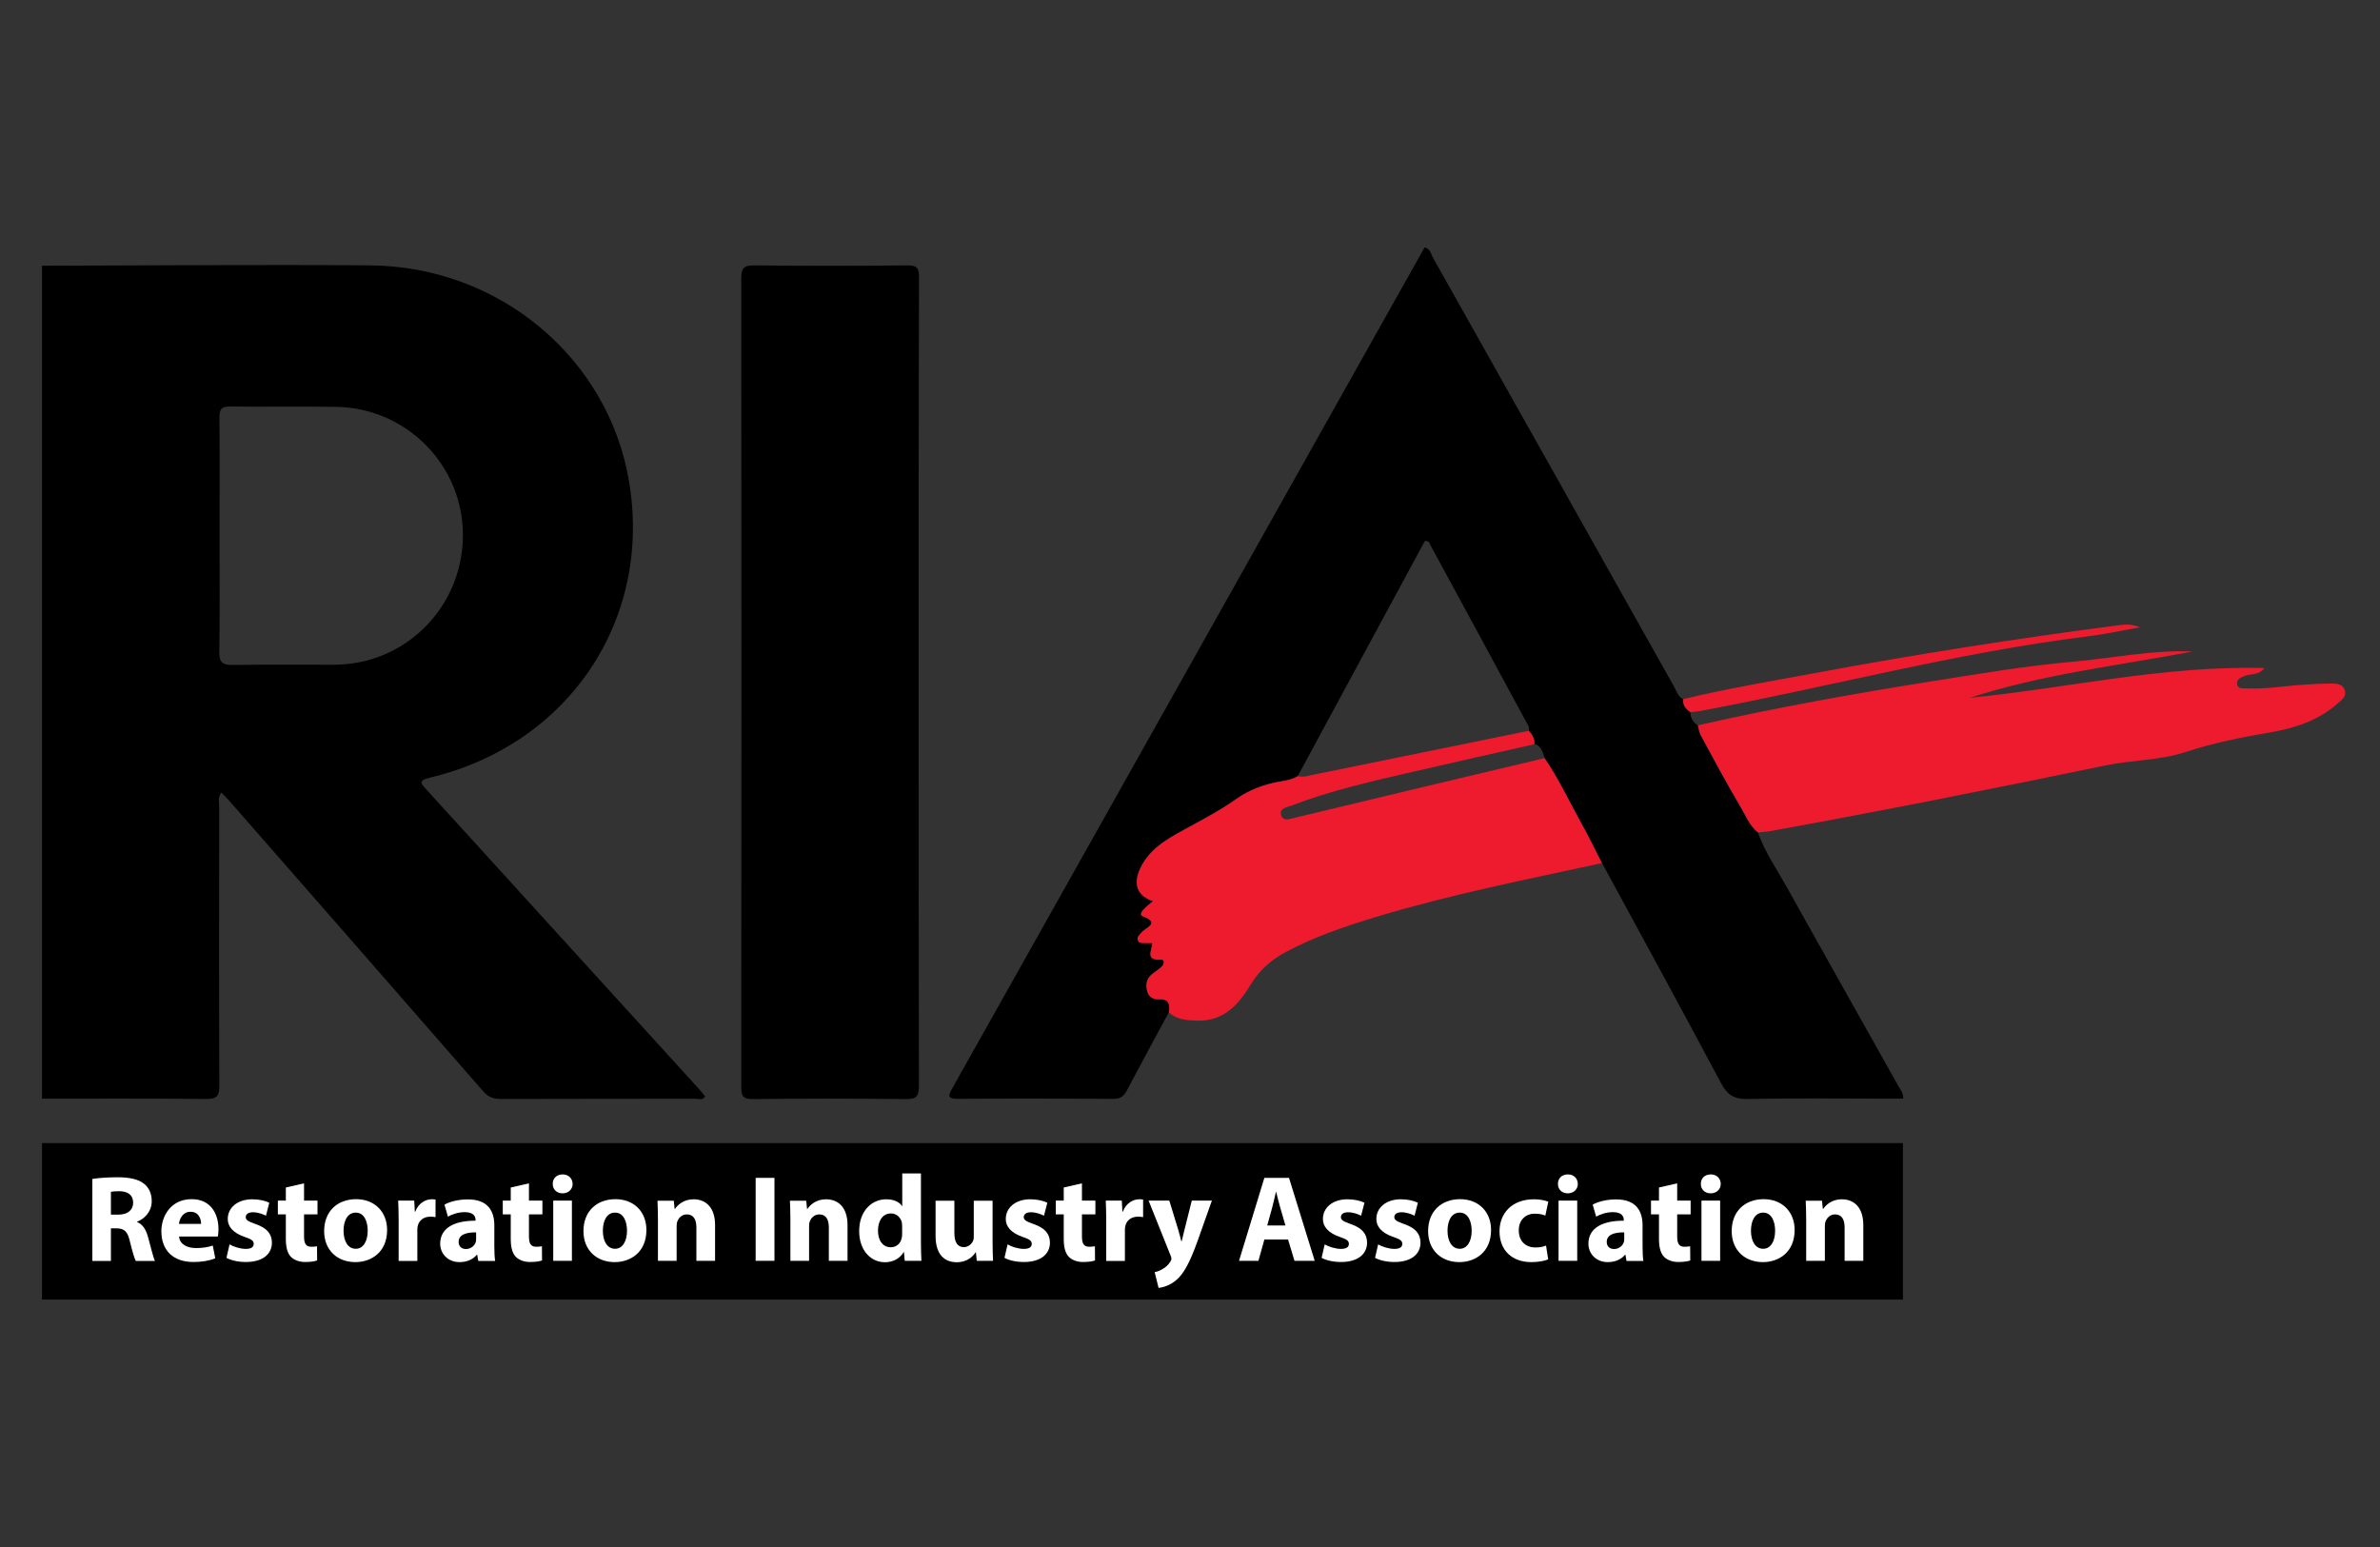 <?xml version="1.0" encoding="utf-8"?>
<!-- Generator: Adobe Illustrator 24.3.0, SVG Export Plug-In . SVG Version: 6.00 Build 0)  -->
<svg version="1.1" id="Layer_1" xmlns="http://www.w3.org/2000/svg" xmlns:xlink="http://www.w3.org/1999/xlink" x="0px" y="0px"
	 viewBox="0 0 200 130" style="enable-background:new 0 0 200 130;" xml:space="preserve">
<rect x="0" y="0" width="200" height="130" fill="#333333" stroke="none"/>
<style type="text/css">
	.st0{fill:#ED1B2D;}
	.st1{fill:#FFFFFF;}
	.st2{fill:#71C3D7;}
	.st3{fill:#0C394E;}
	.st4{fill:#004069;}
	.st5{fill:#76A01E;}
	.st6{fill:#84C65B;}
	.st7{fill:#A9CF38;}
	.st8{fill:#22B783;}
	.st9{fill:#00ABC2;}
	.st10{fill:#00AEEF;}
	.st11{fill:#808184;}
	.st12{fill:#61A60E;}
	.st13{fill:#F5333F;}
</style>
<g>
	<g>
		<path d="M3.53,22.33c9.19-0.02,18.38-0.1,27.57-0.03c10.87,0.09,20.02,7.79,21.76,18.15c1.96,11.62-5.04,22.09-16.7,24.89
			c-1.12,0.27-0.76,0.53-0.27,1.07c7.63,8.38,15.26,16.77,22.89,25.15c0.17,0.18,0.31,0.38,0.47,0.57c-0.22,0.37-0.54,0.2-0.79,0.2
			c-5.46,0.01-10.91,0-16.37,0.02c-0.62,0-1.05-0.15-1.48-0.64c-7.09-8.14-14.21-16.26-21.32-24.39c-0.21-0.24-0.44-0.46-0.68-0.72
			c-0.33,0.38-0.19,0.79-0.19,1.15c-0.01,7.82-0.02,15.65,0.01,23.47c0,0.89-0.21,1.14-1.12,1.13c-4.59-0.05-9.19-0.03-13.78-0.03
			C3.53,69,3.53,45.67,3.53,22.33z M18.45,44.97c0,3.26,0.03,6.53-0.02,9.79c-0.02,0.92,0.27,1.13,1.15,1.12
			c2.83-0.05,5.66-0.01,8.5-0.02c5.97-0.01,10.77-4.81,10.82-10.81c0.05-5.9-4.69-10.76-10.64-10.86c-2.98-0.05-5.95,0.01-8.93-0.03
			c-0.74-0.01-0.89,0.24-0.89,0.92C18.47,38.37,18.45,41.67,18.45,44.97z"/>
		<path d="M147.72,69.95c0.56,1.59,1.52,2.98,2.34,4.44c3.14,5.63,6.31,11.24,9.46,16.86c0.17,0.3,0.43,0.57,0.41,1.07
			c-0.53,0-1.05,0-1.57,0c-3.84,0-7.67-0.05-11.5,0.03c-1.11,0.02-1.69-0.31-2.22-1.3c-3.3-6.2-6.66-12.35-10.01-18.52
			c-0.59-1.14-1.14-2.3-1.77-3.42c-1.01-1.8-1.88-3.69-3.05-5.4c-0.18-0.48-0.26-1.03-0.87-1.2c0.04-0.46-0.19-0.81-0.47-1.13
			c0.09-0.28-0.09-0.49-0.21-0.7c-2.67-4.95-5.36-9.9-8.04-14.84c-0.09-0.17-0.12-0.44-0.49-0.37c-3.55,6.56-7.11,13.15-10.67,19.74
			c-0.47,0.28-1.01,0.37-1.53,0.46c-1.32,0.23-2.56,0.69-3.66,1.47c-1.38,0.98-2.87,1.75-4.35,2.56c-1.53,0.83-3.09,1.73-3.8,3.49
			c-0.48,1.2-0.08,2.1,1.17,2.52c-0.29,0.25-0.57,0.46-0.81,0.72c-0.13,0.14-0.34,0.45-0.08,0.54c1.58,0.59,0.25,0.96-0.09,1.39
			c-0.16,0.2-0.39,0.37-0.29,0.64c0.11,0.3,0.42,0.21,0.65,0.23c0.17,0.01,0.35,0,0.56,0c-0.02,0.62-0.64,1.48,0.7,1.39
			c0.39-0.02,0.31,0.41,0.06,0.63c-0.26,0.24-0.58,0.42-0.85,0.66c-0.43,0.38-0.47,0.89-0.33,1.39c0.13,0.47,0.52,0.69,0.99,0.66
			c0.85-0.05,0.93,0.45,0.82,1.11c-1.17,2.18-2.36,4.35-3.51,6.54c-0.26,0.49-0.54,0.74-1.15,0.73c-4.34-0.03-8.68-0.04-13.02,0
			c-1.01,0.01-0.84-0.31-0.48-0.95c7.34-13.06,14.68-26.12,22.01-39.18c5.7-10.16,11.41-20.31,17.11-30.47
			c0.17-0.31,0.35-0.62,0.53-0.95c0.49,0.1,0.54,0.56,0.71,0.87c6.77,12.02,13.52,24.06,20.28,36.08c0.2,0.36,0.3,0.81,0.74,1.01
			c-0.05,0.51,0.22,0.84,0.61,1.1c0,0.48,0.22,0.85,0.62,1.1c0.07,0.27,0.1,0.57,0.23,0.81c1.09,2.01,2.16,4.03,3.33,5.99
			C146.68,68.51,147,69.37,147.72,69.95z"/>
		<path d="M77.2,57.33c0,11.31-0.01,22.61,0.02,33.92c0,0.91-0.24,1.12-1.12,1.11c-4.27-0.05-8.54-0.05-12.81,0
			c-0.83,0.01-1-0.22-1-1.01c0.02-22.65,0.02-45.29,0-67.94c0-0.9,0.23-1.12,1.12-1.11c4.27,0.05,8.54,0.05,12.82,0
			c0.81-0.01,1,0.2,1,1.01C77.19,34.65,77.2,45.99,77.2,57.33z"/>
		<path class="st0" d="M129.79,63.71c1.18,1.71,2.04,3.59,3.05,5.4c0.63,1.12,1.18,2.28,1.77,3.42c-6.34,1.38-12.71,2.63-18.93,4.51
			c-2.61,0.79-5.19,1.66-7.61,2.95c-1.23,0.66-2.22,1.51-2.96,2.73c-1.01,1.67-2.24,3.09-4.47,3.05c-0.88-0.02-1.72-0.08-2.42-0.68
			c0.11-0.65,0.03-1.15-0.82-1.11c-0.48,0.03-0.86-0.19-0.99-0.66c-0.14-0.5-0.1-1.01,0.33-1.39c0.27-0.24,0.58-0.42,0.85-0.66
			c0.24-0.22,0.33-0.66-0.06-0.63c-1.34,0.08-0.71-0.78-0.7-1.39c-0.21,0-0.38,0.01-0.56,0c-0.24-0.02-0.55,0.07-0.65-0.23
			c-0.1-0.27,0.13-0.45,0.29-0.64c0.34-0.43,1.67-0.8,0.09-1.39c-0.26-0.1-0.05-0.4,0.08-0.54c0.23-0.26,0.52-0.47,0.81-0.72
			c-1.25-0.41-1.65-1.31-1.17-2.52c0.71-1.76,2.27-2.66,3.8-3.49c1.48-0.81,2.97-1.58,4.35-2.56c1.1-0.78,2.33-1.24,3.66-1.47
			c0.53-0.09,1.06-0.18,1.53-0.46c0.47,0.11,0.92-0.05,1.37-0.14c6.01-1.23,12.03-2.46,18.04-3.68c0.28,0.33,0.51,0.67,0.47,1.13
			c-3.35,0.76-6.7,1.5-10.05,2.28c-3.49,0.81-6.99,1.58-10.34,2.87c-0.38,0.15-1.09,0.2-0.88,0.84c0.17,0.51,0.72,0.29,1.14,0.19
			C115.79,67.04,122.79,65.37,129.79,63.71z"/>
		<path class="st0" d="M147.72,69.95c-0.71-0.58-1.04-1.45-1.48-2.2c-1.17-1.96-2.24-3.98-3.33-5.99c-0.13-0.24-0.15-0.54-0.23-0.81
			c6.57-1.49,13.21-2.68,19.86-3.73c3.86-0.61,7.72-1.27,11.61-1.61c3.36-0.3,6.69-1.01,10.1-0.86c-6.26,1.18-12.62,1.91-18.72,3.89
			c8.21-0.81,16.3-2.73,24.77-2.5c-0.5,0.6-1.09,0.47-1.57,0.63c-0.36,0.13-0.75,0.26-0.74,0.66c0.02,0.51,0.51,0.4,0.84,0.42
			c1.58,0.07,3.15-0.21,4.72-0.31c0.79-0.05,1.57-0.1,2.36-0.1c0.47,0,0.98,0.03,1.14,0.6c0.14,0.5-0.27,0.77-0.59,1.06
			c-1.62,1.43-3.56,2.08-5.65,2.44c-2.43,0.41-4.83,0.89-7.2,1.67c-2.11,0.69-4.45,0.65-6.67,1.11c-9.41,1.95-18.83,3.83-28.28,5.54
			C148.36,69.9,148.03,69.92,147.72,69.95z"/>
		<path class="st0" d="M142.06,59.85c-0.39-0.26-0.67-0.59-0.61-1.1c3.62-0.88,7.3-1.49,10.96-2.17c8.5-1.59,17.04-2.92,25.61-4.04
			c0.59-0.08,1.18-0.1,1.8,0.18c-1.5,0.26-2.98,0.59-4.49,0.77c-10.91,1.36-21.53,4.21-32.31,6.23
			C142.7,59.79,142.38,59.81,142.06,59.85z"/>
	</g>
	<rect x="3.53" y="96.06" width="156.38" height="13.15"/>
	<g>
		<path class="st1" d="M7.76,99.07c0.51-0.08,1.26-0.14,2.1-0.14c1.03,0,1.76,0.16,2.25,0.55c0.41,0.33,0.64,0.82,0.64,1.46
			c0,0.89-0.63,1.5-1.23,1.72v0.03c0.49,0.2,0.76,0.66,0.93,1.3c0.22,0.79,0.43,1.7,0.57,1.97h-1.61c-0.11-0.2-0.28-0.77-0.49-1.62
			c-0.19-0.87-0.49-1.11-1.13-1.12H9.32v2.74H7.76V99.07z M9.32,102.07h0.62c0.79,0,1.25-0.39,1.25-1c0-0.64-0.43-0.96-1.16-0.97
			c-0.38,0-0.6,0.03-0.71,0.05V102.07z"/>
		<path class="st1" d="M15.05,103.92c0.05,0.65,0.69,0.96,1.43,0.96c0.54,0,0.97-0.07,1.4-0.21l0.21,1.07
			c-0.52,0.21-1.15,0.31-1.83,0.31c-1.72,0-2.7-0.99-2.7-2.58c0-1.28,0.8-2.7,2.55-2.7c1.63,0,2.25,1.27,2.25,2.52
			c0,0.27-0.03,0.51-0.05,0.62H15.05z M16.9,102.85c0-0.38-0.17-1.02-0.89-1.02c-0.66,0-0.93,0.6-0.97,1.02H16.9z"/>
		<path class="st1" d="M19.29,104.57c0.29,0.18,0.89,0.38,1.36,0.38c0.48,0,0.67-0.17,0.67-0.42c0-0.26-0.16-0.38-0.74-0.58
			c-1.04-0.35-1.45-0.92-1.44-1.52c0-0.94,0.81-1.65,2.06-1.65c0.59,0,1.12,0.13,1.43,0.29l-0.28,1.09
			c-0.23-0.12-0.66-0.29-1.1-0.29c-0.38,0-0.6,0.16-0.6,0.41c0,0.24,0.2,0.36,0.82,0.58c0.96,0.33,1.37,0.82,1.38,1.56
			c0,0.94-0.74,1.63-2.19,1.63c-0.66,0-1.25-0.14-1.63-0.35L19.29,104.57z"/>
		<path class="st1" d="M25.55,99.44v1.45h1.13v1.16h-1.13v1.83c0,0.61,0.14,0.89,0.62,0.89c0.2,0,0.35-0.02,0.47-0.04l0.01,1.19
			c-0.21,0.08-0.58,0.13-1.02,0.13c-0.51,0-0.93-0.18-1.18-0.43c-0.29-0.3-0.43-0.79-0.43-1.5v-2.07h-0.67v-1.16h0.67v-1.1
			L25.55,99.44z"/>
		<path class="st1" d="M32.53,103.36c0,1.85-1.31,2.7-2.67,2.7c-1.48,0-2.62-0.97-2.62-2.61c0-1.63,1.08-2.68,2.7-2.68
			C31.49,100.78,32.53,101.84,32.53,103.36z M28.87,103.42c0,0.87,0.36,1.52,1.03,1.52c0.61,0,1-0.61,1-1.52
			c0-0.76-0.29-1.52-1-1.52C29.15,101.9,28.87,102.67,28.87,103.42z"/>
		<path class="st1" d="M33.5,102.56c0-0.74-0.02-1.23-0.04-1.67h1.35l0.05,0.93h0.04c0.26-0.73,0.88-1.04,1.37-1.04
			c0.14,0,0.22,0,0.33,0.02v1.48c-0.11-0.02-0.25-0.04-0.42-0.04c-0.58,0-0.97,0.31-1.08,0.8c-0.02,0.1-0.03,0.23-0.03,0.35v2.57
			H33.5V102.56z"/>
		<path class="st1" d="M40.19,105.95l-0.09-0.51h-0.03c-0.33,0.4-0.85,0.62-1.45,0.62c-1.02,0-1.63-0.74-1.63-1.55
			c0-1.31,1.18-1.94,2.97-1.93v-0.07c0-0.27-0.14-0.65-0.92-0.65c-0.52,0-1.07,0.18-1.4,0.38l-0.29-1.01
			c0.35-0.2,1.04-0.44,1.97-0.44c1.69,0,2.22,0.99,2.22,2.18v1.76c0,0.49,0.02,0.95,0.07,1.23H40.19z M40.01,103.56
			c-0.83-0.01-1.47,0.19-1.47,0.8c0,0.4,0.27,0.6,0.62,0.6c0.39,0,0.71-0.26,0.82-0.58c0.02-0.08,0.03-0.18,0.03-0.27V103.56z"/>
		<path class="st1" d="M44.45,99.44v1.45h1.13v1.16h-1.13v1.83c0,0.61,0.14,0.89,0.62,0.89c0.2,0,0.35-0.02,0.47-0.04l0.01,1.19
			c-0.21,0.08-0.58,0.13-1.02,0.13c-0.51,0-0.93-0.18-1.18-0.43c-0.29-0.3-0.43-0.79-0.43-1.5v-2.07h-0.67v-1.16h0.67v-1.1
			L44.45,99.44z"/>
		<path class="st1" d="M48.12,99.49c0,0.43-0.33,0.79-0.85,0.79c-0.5,0-0.83-0.35-0.82-0.79c-0.01-0.46,0.32-0.8,0.83-0.8
			C47.78,98.69,48.11,99.03,48.12,99.49z M46.49,105.95v-5.06h1.57v5.06H46.49z"/>
		<path class="st1" d="M54.32,103.36c0,1.85-1.31,2.7-2.67,2.7c-1.48,0-2.62-0.97-2.62-2.61c0-1.63,1.08-2.68,2.7-2.68
			C53.29,100.78,54.32,101.84,54.32,103.36z M50.66,103.42c0,0.87,0.36,1.52,1.03,1.52c0.61,0,1-0.61,1-1.52
			c0-0.76-0.29-1.52-1-1.52C50.94,101.9,50.66,102.67,50.66,103.42z"/>
		<path class="st1" d="M55.29,102.51c0-0.63-0.02-1.17-0.04-1.61h1.37l0.07,0.69h0.03c0.21-0.32,0.72-0.81,1.56-0.81
			c1.03,0,1.81,0.68,1.81,2.17v3h-1.57v-2.8c0-0.65-0.23-1.1-0.8-1.1c-0.43,0-0.69,0.3-0.8,0.59c-0.04,0.09-0.06,0.25-0.06,0.39
			v2.92h-1.57V102.51z"/>
		<path class="st1" d="M65.08,98.98v6.97h-1.58v-6.97H65.08z"/>
		<path class="st1" d="M66.42,102.51c0-0.63-0.02-1.17-0.04-1.61h1.37l0.07,0.69h0.03c0.21-0.32,0.72-0.81,1.56-0.81
			c1.03,0,1.81,0.68,1.81,2.17v3h-1.57v-2.8c0-0.65-0.23-1.1-0.8-1.1c-0.43,0-0.69,0.3-0.8,0.59c-0.04,0.09-0.06,0.25-0.06,0.39
			v2.92h-1.57V102.51z"/>
		<path class="st1" d="M77.39,98.61v5.83c0,0.57,0.02,1.17,0.04,1.51h-1.4l-0.07-0.74h-0.02c-0.32,0.57-0.93,0.86-1.58,0.86
			c-1.2,0-2.16-1.02-2.16-2.6c-0.01-1.71,1.06-2.69,2.27-2.69c0.62,0,1.11,0.22,1.33,0.57h0.02v-2.74H77.39z M75.81,103.03
			c0-0.08-0.01-0.2-0.02-0.28c-0.09-0.42-0.43-0.78-0.92-0.78c-0.71,0-1.09,0.64-1.09,1.44c0,0.86,0.42,1.4,1.08,1.4
			c0.46,0,0.82-0.31,0.91-0.76c0.03-0.11,0.04-0.23,0.04-0.36V103.03z"/>
		<path class="st1" d="M83.41,104.33c0,0.66,0.02,1.2,0.04,1.62h-1.37l-0.07-0.71h-0.03c-0.2,0.31-0.67,0.83-1.58,0.83
			c-1.02,0-1.78-0.64-1.78-2.2v-2.97h1.58v2.72c0,0.73,0.24,1.18,0.79,1.18c0.43,0,0.68-0.3,0.79-0.55
			c0.04-0.09,0.05-0.22,0.05-0.34v-3.01h1.58V104.33z"/>
		<path class="st1" d="M84.67,104.57c0.29,0.18,0.89,0.38,1.36,0.38c0.48,0,0.67-0.17,0.67-0.42c0-0.26-0.16-0.38-0.74-0.58
			c-1.04-0.35-1.45-0.92-1.44-1.52c0-0.94,0.81-1.65,2.06-1.65c0.59,0,1.12,0.13,1.43,0.29l-0.28,1.09
			c-0.23-0.12-0.66-0.29-1.1-0.29c-0.38,0-0.6,0.16-0.6,0.41c0,0.24,0.2,0.36,0.82,0.58c0.96,0.33,1.37,0.82,1.38,1.56
			c0,0.94-0.74,1.63-2.19,1.63c-0.66,0-1.25-0.14-1.63-0.35L84.67,104.57z"/>
		<path class="st1" d="M90.92,99.44v1.45h1.13v1.16h-1.13v1.83c0,0.61,0.14,0.89,0.62,0.89c0.2,0,0.35-0.02,0.47-0.04l0.01,1.19
			c-0.21,0.08-0.58,0.13-1.02,0.13c-0.51,0-0.93-0.18-1.18-0.43c-0.29-0.3-0.43-0.79-0.43-1.5v-2.07h-0.67v-1.16h0.67v-1.1
			L90.92,99.44z"/>
		<path class="st1" d="M92.96,102.56c0-0.74-0.02-1.23-0.04-1.67h1.35l0.05,0.93h0.04c0.26-0.73,0.88-1.04,1.37-1.04
			c0.14,0,0.22,0,0.33,0.02v1.48c-0.11-0.02-0.25-0.04-0.42-0.04c-0.58,0-0.97,0.31-1.08,0.8c-0.02,0.1-0.03,0.23-0.03,0.35v2.57
			h-1.57V102.56z"/>
		<path class="st1" d="M98.26,100.89l0.76,2.48c0.08,0.3,0.19,0.67,0.25,0.94h0.03c0.07-0.27,0.16-0.65,0.23-0.94l0.62-2.48h1.69
			l-1.18,3.33c-0.72,2.01-1.21,2.81-1.78,3.32c-0.55,0.48-1.13,0.64-1.52,0.69l-0.33-1.33c0.2-0.03,0.44-0.12,0.68-0.27
			c0.24-0.12,0.5-0.37,0.65-0.63c0.05-0.07,0.08-0.16,0.08-0.23c0-0.05-0.01-0.13-0.07-0.26l-1.85-4.62H98.26z"/>
		<path class="st1" d="M106.25,104.16l-0.5,1.79h-1.63l2.13-6.97h2.07l2.16,6.97h-1.7l-0.54-1.79H106.25z M108.02,102.98l-0.43-1.48
			c-0.12-0.41-0.25-0.93-0.35-1.34h-0.02c-0.1,0.41-0.21,0.94-0.32,1.34l-0.41,1.48H108.02z"/>
		<path class="st1" d="M111.32,104.57c0.29,0.18,0.89,0.38,1.36,0.38c0.48,0,0.67-0.17,0.67-0.42c0-0.26-0.16-0.38-0.74-0.58
			c-1.04-0.35-1.45-0.92-1.44-1.52c0-0.94,0.81-1.65,2.06-1.65c0.59,0,1.12,0.13,1.43,0.29l-0.28,1.09
			c-0.23-0.12-0.66-0.29-1.1-0.29c-0.38,0-0.6,0.16-0.6,0.41c0,0.24,0.2,0.36,0.82,0.58c0.96,0.33,1.37,0.82,1.38,1.56
			c0,0.94-0.74,1.63-2.19,1.63c-0.66,0-1.25-0.14-1.63-0.35L111.32,104.57z"/>
		<path class="st1" d="M115.81,104.57c0.29,0.18,0.89,0.38,1.36,0.38c0.48,0,0.67-0.17,0.67-0.42c0-0.26-0.16-0.38-0.74-0.58
			c-1.04-0.35-1.45-0.92-1.44-1.52c0-0.94,0.81-1.65,2.06-1.65c0.59,0,1.12,0.13,1.43,0.29l-0.28,1.09
			c-0.23-0.12-0.66-0.29-1.1-0.29c-0.38,0-0.6,0.16-0.6,0.41c0,0.24,0.2,0.36,0.82,0.58c0.96,0.33,1.37,0.82,1.38,1.56
			c0,0.94-0.74,1.63-2.19,1.63c-0.66,0-1.25-0.14-1.63-0.35L115.81,104.57z"/>
		<path class="st1" d="M125.3,103.36c0,1.85-1.31,2.7-2.67,2.7c-1.48,0-2.62-0.97-2.62-2.61c0-1.63,1.08-2.68,2.7-2.68
			C124.27,100.78,125.3,101.84,125.3,103.36z M121.64,103.42c0,0.87,0.36,1.52,1.03,1.52c0.61,0,1-0.61,1-1.52
			c0-0.76-0.29-1.52-1-1.52C121.92,101.9,121.64,102.67,121.64,103.42z"/>
		<path class="st1" d="M130.1,105.83c-0.28,0.12-0.81,0.23-1.41,0.23c-1.63,0-2.68-0.99-2.68-2.59c0-1.48,1.01-2.69,2.9-2.69
			c0.41,0,0.87,0.07,1.2,0.2l-0.25,1.17c-0.19-0.08-0.47-0.16-0.88-0.16c-0.83,0-1.37,0.59-1.35,1.42c0,0.93,0.62,1.42,1.39,1.42
			c0.37,0,0.66-0.06,0.9-0.16L130.1,105.83z"/>
		<path class="st1" d="M132.59,99.49c0,0.43-0.33,0.79-0.85,0.79c-0.5,0-0.83-0.35-0.82-0.79c-0.01-0.46,0.32-0.8,0.83-0.8
			C132.26,98.69,132.58,99.03,132.59,99.49z M130.97,105.95v-5.06h1.57v5.06H130.97z"/>
		<path class="st1" d="M136.68,105.95l-0.09-0.51h-0.03c-0.33,0.4-0.85,0.62-1.45,0.62c-1.02,0-1.63-0.74-1.63-1.55
			c0-1.31,1.18-1.94,2.97-1.93v-0.07c0-0.27-0.14-0.65-0.92-0.65c-0.52,0-1.07,0.18-1.4,0.38l-0.29-1.01
			c0.35-0.2,1.04-0.44,1.97-0.44c1.69,0,2.22,0.99,2.22,2.18v1.76c0,0.49,0.02,0.95,0.07,1.23H136.68z M136.49,103.56
			c-0.83-0.01-1.47,0.19-1.47,0.8c0,0.4,0.27,0.6,0.62,0.6c0.39,0,0.71-0.26,0.82-0.58c0.02-0.08,0.03-0.18,0.03-0.27V103.56z"/>
		<path class="st1" d="M140.94,99.44v1.45h1.13v1.16h-1.13v1.83c0,0.61,0.14,0.89,0.62,0.89c0.2,0,0.35-0.02,0.47-0.04l0.01,1.19
			c-0.21,0.08-0.58,0.13-1.02,0.13c-0.51,0-0.93-0.18-1.18-0.43c-0.29-0.3-0.43-0.79-0.43-1.5v-2.07h-0.67v-1.16h0.67v-1.1
			L140.94,99.44z"/>
		<path class="st1" d="M144.6,99.49c0,0.43-0.33,0.79-0.85,0.79c-0.5,0-0.83-0.35-0.82-0.79c-0.01-0.46,0.32-0.8,0.83-0.8
			C144.27,98.69,144.59,99.03,144.6,99.49z M142.98,105.95v-5.06h1.57v5.06H142.98z"/>
		<path class="st1" d="M150.81,103.36c0,1.85-1.31,2.7-2.67,2.7c-1.48,0-2.62-0.97-2.62-2.61c0-1.63,1.08-2.68,2.7-2.68
			C149.77,100.78,150.81,101.84,150.81,103.36z M147.14,103.42c0,0.87,0.36,1.52,1.03,1.52c0.61,0,1-0.61,1-1.52
			c0-0.76-0.29-1.52-1-1.52C147.42,101.9,147.14,102.67,147.14,103.42z"/>
		<path class="st1" d="M151.78,102.51c0-0.63-0.02-1.17-0.04-1.61h1.37l0.07,0.69h0.03c0.21-0.32,0.72-0.81,1.56-0.81
			c1.03,0,1.81,0.68,1.81,2.17v3h-1.57v-2.8c0-0.65-0.23-1.1-0.8-1.1c-0.43,0-0.69,0.3-0.8,0.59c-0.04,0.09-0.06,0.25-0.06,0.39
			v2.92h-1.57V102.51z"/>
	</g>
</g>
</svg>
